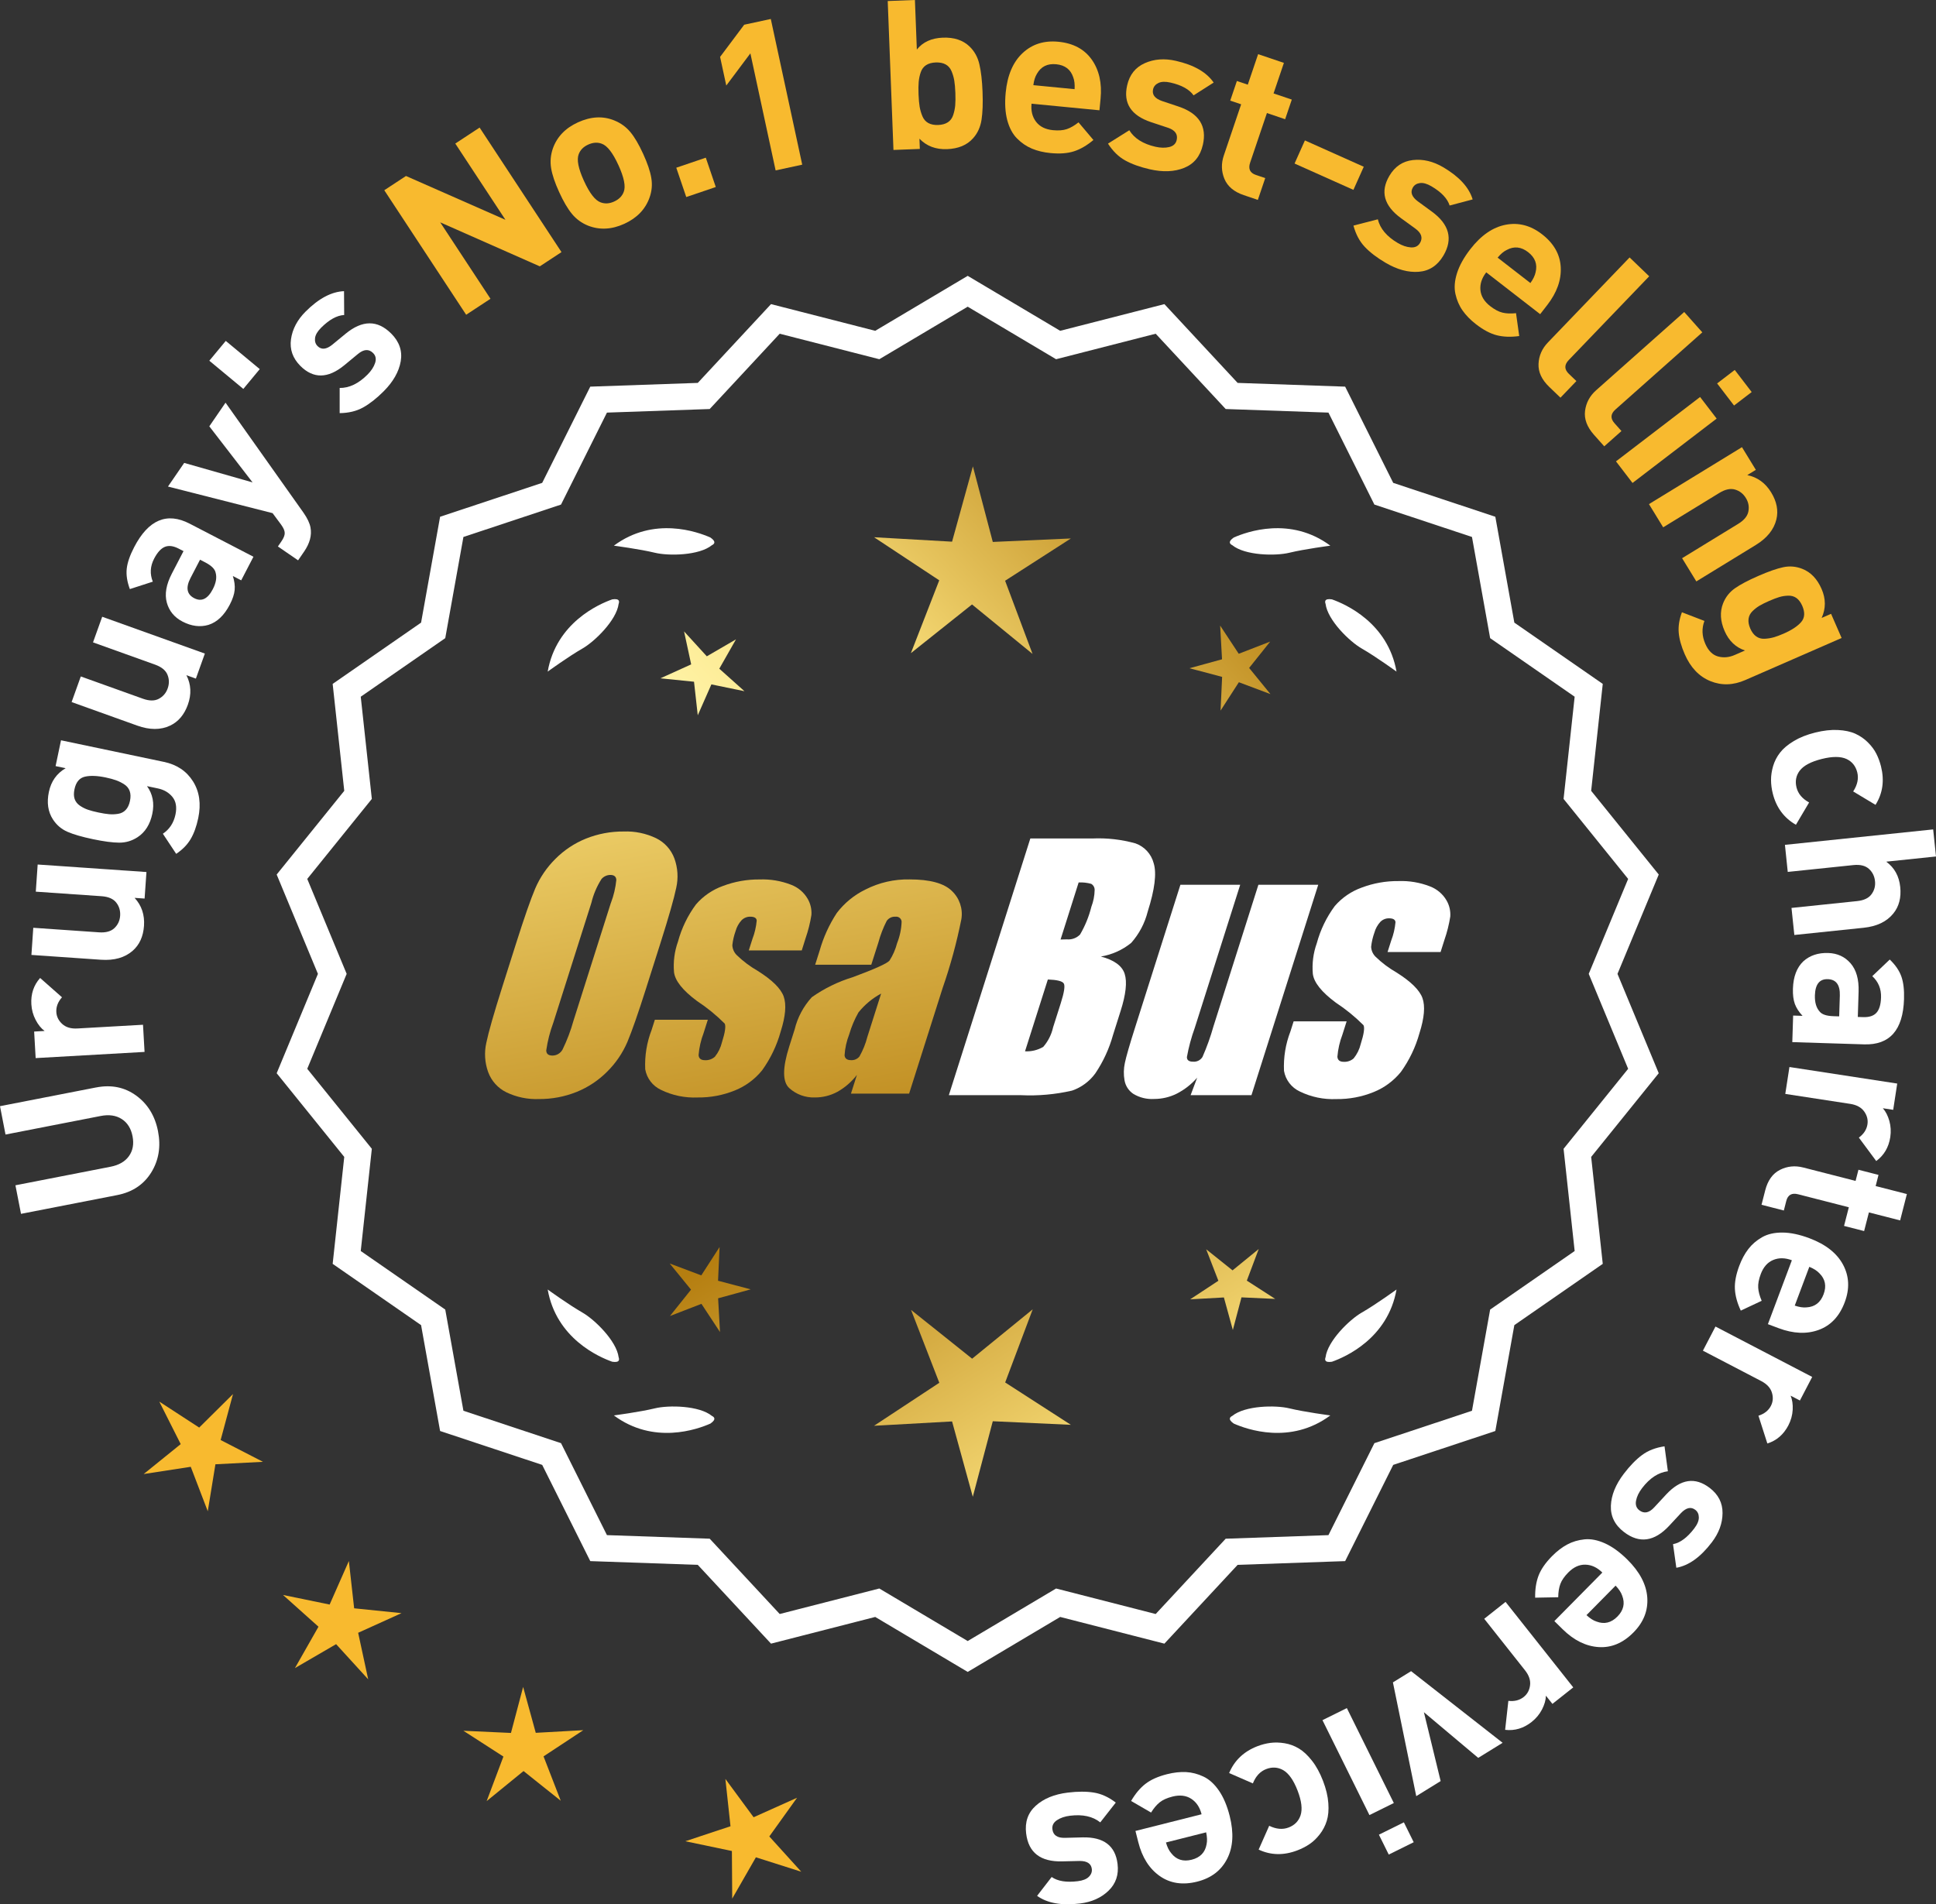 <?xml version="1.0" encoding="UTF-8"?>
<svg id="Layer_2" data-name="Layer 2" xmlns="http://www.w3.org/2000/svg" xmlns:xlink="http://www.w3.org/1999/xlink" viewBox="0 0 175.723 172.867">
  <rect x="0" y="0" width="175.723" height="172.867" fill="#333333" stroke="none"/>
  <defs>
    <style>
      .cls-1 {
        fill: url(#linear-gradient-8);
      }

      .cls-2 {
        fill: url(#linear-gradient-7);
      }

      .cls-3 {
        fill: url(#linear-gradient-5);
      }

      .cls-4 {
        fill: url(#linear-gradient-6);
      }

      .cls-5 {
        fill: url(#linear-gradient-9);
      }

      .cls-6 {
        fill: url(#linear-gradient-4);
      }

      .cls-7 {
        fill: url(#linear-gradient-3);
      }

      .cls-8 {
        fill: url(#linear-gradient-2);
      }

      .cls-9 {
        fill: url(#linear-gradient);
      }

      .cls-10 {
        fill: #f8ba2f;
      }

      .cls-11 {
        fill: #fff;
      }
    </style>
    <linearGradient id="linear-gradient" x1="114.188" y1="198.032" x2="62.763" y2="115.512" gradientUnits="userSpaceOnUse">
      <stop offset="0" stop-color="#f9df7b"/>
      <stop offset=".279" stop-color="#b57e10"/>
      <stop offset=".323" stop-color="#c89d38"/>
      <stop offset=".417" stop-color="#efda86"/>
      <stop offset=".46" stop-color="#fff3a6"/>
      <stop offset=".642" stop-color="#f9df7b"/>
      <stop offset="1" stop-color="#b57e10"/>
    </linearGradient>
    <linearGradient id="linear-gradient-2" x1="127.435" y1="189.776" x2="76.01" y2="107.257" xlink:href="#linear-gradient"/>
    <linearGradient id="linear-gradient-3" x1="148.962" y1="176.361" x2="97.537" y2="93.841" xlink:href="#linear-gradient"/>
    <linearGradient id="linear-gradient-4" x1="48.75" y1="65.982" x2="80.443" y2="237" gradientUnits="userSpaceOnUse">
      <stop offset="0" stop-color="#f9df7b"/>
      <stop offset=".279" stop-color="#b57e10"/>
      <stop offset=".284" stop-color="#e5c25b"/>
      <stop offset=".286" stop-color="#f9df7b"/>
      <stop offset=".46" stop-color="#fff3a6"/>
      <stop offset=".642" stop-color="#f9df7b"/>
      <stop offset="1" stop-color="#b57e10"/>
    </linearGradient>
    <linearGradient id="linear-gradient-5" x1="61.258" y1="63.664" x2="92.951" y2="234.682" xlink:href="#linear-gradient-4"/>
    <linearGradient id="linear-gradient-6" x1="73.883" y1="61.324" x2="105.576" y2="232.343" xlink:href="#linear-gradient-4"/>
    <linearGradient id="linear-gradient-7" x1="53.197" y1="115.383" x2="118.973" y2="54.39" xlink:href="#linear-gradient"/>
    <linearGradient id="linear-gradient-8" x1="30.978" y1="91.421" x2="96.754" y2="30.428" xlink:href="#linear-gradient"/>
    <linearGradient id="linear-gradient-9" x1="38.034" y1="99.03" x2="103.81" y2="38.037" xlink:href="#linear-gradient"/>
  </defs>
  <g id="Layer_1-2" data-name="Layer 1">
    <g>
      <g>
        <polygon class="cls-10" points="21.149 126.55 18.08 129.592 14.458 127.235 16.403 131.094 13.042 133.81 17.314 133.153 18.858 137.189 19.553 132.924 23.869 132.701 20.027 130.723 21.149 126.55"/>
        <polygon class="cls-10" points="32.145 145.999 31.665 141.705 29.92 145.658 25.687 144.787 28.907 147.669 26.771 151.425 30.507 149.253 33.42 152.446 32.508 148.221 36.444 146.438 32.145 145.999"/>
        <polygon class="cls-10" points="48.629 157.302 47.483 153.135 46.378 157.313 42.061 157.115 45.693 159.457 44.171 163.502 47.52 160.772 50.897 163.469 49.335 159.44 52.944 157.062 48.629 157.302"/>
        <polygon class="cls-10" points="69.827 166.709 72.345 163.197 68.402 164.966 65.84 161.486 66.304 165.783 62.203 167.144 66.432 168.03 66.46 172.352 68.61 168.603 72.728 169.912 69.827 166.709"/>
      </g>
      <g>
        <path class="cls-11" d="M87.835,151.411l-8.345-4.961-9.405,2.409-6.61-7.111-9.703-.338-4.338-8.685-9.214-3.058-1.716-9.556-7.98-5.53,1.046-9.652-6.098-7.554,3.723-8.967-3.723-8.967,6.098-7.554-1.046-9.652,7.98-5.53,1.716-9.556,9.214-3.058,4.338-8.685,9.703-.338,6.61-7.111,9.405,2.409,8.345-4.961,8.345,4.961,9.405-2.409,6.61,7.111,9.703.338,4.338,8.685,9.214,3.058,1.716,9.556,7.98,5.53-1.046,9.652,6.098,7.554-3.723,8.967,3.723,8.967-6.098,7.554,1.046,9.652-7.98,5.53-1.716,9.556-9.214,3.058-4.338,8.685-9.703.338-6.61,7.111-9.405-2.409-8.345,4.961ZM79.765,144.535l8.07,4.797,8.07-4.797,9.095,2.329,6.392-6.877,9.383-.327,4.195-8.399,8.91-2.957,1.659-9.241,7.716-5.348-1.011-9.334,5.897-7.305-3.6-8.671,3.6-8.671-5.897-7.305,1.011-9.334-7.716-5.348-1.659-9.241-8.91-2.957-4.195-8.399-9.383-.327-6.392-6.877-9.095,2.329-8.07-4.797-8.07,4.797-9.095-2.329-6.392,6.877-9.383.327-4.195,8.399-8.91,2.957-1.659,9.241-7.716,5.348,1.011,9.334-5.897,7.305,3.6,8.671-3.6,8.671,5.897,7.305-1.011,9.334,7.716,5.348,1.659,9.241,8.91,2.957,4.195,8.399,9.383.327,6.392,6.877,9.095-2.329Z"/>
        <path class="cls-11" d="M87.835,151.773l-8.394-4.99-9.458,2.423-6.648-7.152-9.758-.34-4.364-8.735-9.267-3.076-1.726-9.611-8.025-5.562,1.052-9.708-6.134-7.598,3.744-9.018-3.744-9.018,6.134-7.598-1.052-9.708,8.025-5.562,1.726-9.611,9.267-3.076,4.364-8.735,9.758-.34,6.648-7.152,9.458,2.423,8.394-4.989,8.394,4.989,9.459-2.423,6.647,7.152,9.759.34,4.363,8.735,9.268,3.076,1.726,9.611,8.025,5.562-1.052,9.708,6.133,7.598-3.744,9.018,3.744,9.018-6.133,7.598,1.052,9.708-8.025,5.562-1.726,9.611-9.268,3.076-4.363,8.735-9.759.34-6.647,7.152-9.459-2.423-8.394,4.99ZM79.537,146.116l8.298,4.933,8.298-4.933,9.352,2.395,6.571-7.07,9.647-.336,4.312-8.636,9.162-3.041,1.706-9.501,7.934-5.499-1.04-9.596,6.062-7.511-3.701-8.915,3.701-8.915-6.062-7.511,1.04-9.596-7.934-5.499-1.706-9.501-9.162-3.041-4.312-8.636-9.647-.336-6.571-7.07-9.352,2.395-8.298-4.932-8.298,4.932-9.351-2.395-6.572,7.07-9.646.336-4.313,8.636-9.161,3.041-1.706,9.501-7.934,5.498,1.04,9.597-6.063,7.511,3.701,8.915-3.701,8.915,6.063,7.511-1.04,9.597,7.934,5.499,1.706,9.501,9.161,3.041,4.313,8.636,9.646.336,6.572,7.07,9.351-2.395ZM87.835,149.694l-8.118-4.826-9.148,2.344-6.43-6.918-9.438-.329-4.22-8.449-8.964-2.975-1.669-9.295-7.762-5.379,1.018-9.39-5.933-7.348,3.621-8.722-3.621-8.722,5.933-7.348-1.018-9.389,7.762-5.38,1.669-9.295,8.964-2.975,4.22-8.449,9.438-.329,6.43-6.918,9.148,2.343,8.118-4.826,8.118,4.826,9.148-2.343,6.43,6.918,9.438.329,4.221,8.449,8.963,2.975,1.669,9.295,7.763,5.38-1.018,9.389,5.932,7.349-3.621,8.722,3.621,8.722-5.932,7.348,1.018,9.389-7.763,5.379-1.669,9.295-8.963,2.975-4.221,8.449-9.438.329-6.43,6.918-9.148-2.344-8.118,4.826ZM79.812,144.201l8.022,4.769,8.022-4.769,9.041,2.316,6.354-6.836,9.327-.325,4.17-8.349,8.857-2.94,1.649-9.186,7.671-5.316-1.006-9.279,5.861-7.262-3.578-8.619,3.578-8.619-5.861-7.262,1.006-9.278-7.671-5.316-1.649-9.186-8.857-2.94-4.17-8.349-9.327-.325-6.354-6.836-9.041,2.315-8.022-4.769-8.022,4.769-9.041-2.315-6.354,6.836-9.327.325-4.169,8.349-8.858,2.94-1.649,9.186-7.67,5.316,1.006,9.278-5.862,7.262,3.578,8.619-3.578,8.619,5.862,7.261-1.006,9.279,7.67,5.316,1.649,9.186,8.858,2.94,4.169,8.349,9.327.325,6.354,6.836,9.041-2.316Z"/>
      </g>
      <g>
        <polygon class="cls-9" points="65.174 116.262 65.314 113.201 63.653 115.776 60.785 114.697 62.721 117.072 60.808 119.466 63.666 118.359 65.351 120.917 65.181 117.858 68.136 117.045 65.174 116.262"/>
        <polygon class="cls-8" points="93.735 118.857 88.236 123.339 82.693 118.911 85.257 125.526 79.332 129.429 86.416 129.035 88.297 135.875 90.111 129.017 97.198 129.342 91.236 125.497 93.735 118.857"/>
        <polygon class="cls-7" points="113.17 116.252 114.249 113.384 111.874 115.32 109.48 113.407 110.587 116.264 108.028 117.95 111.088 117.78 111.9 120.734 112.684 117.772 115.745 117.912 113.17 116.252"/>
      </g>
      <g>
        <path class="cls-11" d="M111.843,128.536c-.114.057-.184.124-.207.201-.001.001-.002.002-.003.003.001 0.0.001 0.0.002.001-.036.131.066.291.35.488,1.179.524,5.149,1.947,8.764-.74,0,0-2.348-.308-3.726-.643-1.249-.304-4.027-.256-5.179.691Z"/>
        <path class="cls-11" d="M120.303,123.498c0.0.001-0.0.003,0,.004.001-0.0.001-0.0.002-.001.063.12.248.166.589.115,1.217-.428,5.08-2.121,5.862-6.557,0,0-1.918,1.389-3.15,2.091-1.117.637-3.103,2.579-3.29,4.059-.043.12-.049.217-.013.288Z"/>
      </g>
      <g>
        <path class="cls-11" d="M64.624,128.536c.114.057.184.124.207.201.001.001.002.002.003.003-.001 0-.001 0-.002.001.036.131-.066.291-.35.488-1.179.524-5.149,1.947-8.764-.74,0,0,2.348-.308,3.726-.643,1.249-.304,4.027-.256,5.179.691Z"/>
        <path class="cls-11" d="M56.164,123.498c-0.0.001 0.0.003,0,.004-.001-0-.001-0-.002-.001-.063.12-.248.166-.589.115-1.217-.428-5.08-2.121-5.862-6.557,0,0,1.918,1.389,3.15,2.091,1.117.637,3.103,2.579,3.29,4.059.043.12.049.217.013.288Z"/>
      </g>
      <g>
        <path class="cls-11" d="M64.624,49.488c.114-.057.184-.124.207-.201.001-.001.002-.002.003-.003-.001-0-.001-0-.002-.001.036-.131-.066-.291-.35-.488-1.179-.524-5.149-1.947-8.764.74,0,0,2.348.308,3.726.643,1.249.304,4.027.256,5.179-.691Z"/>
        <path class="cls-11" d="M56.164,54.527c-0-.001 0-.003,0-.004-.001 0-.001 0-.002.001-.063-.12-.248-.166-.589-.115-1.217.428-5.08,2.121-5.862,6.557,0,0,1.918-1.389,3.15-2.091,1.117-.637,3.103-2.579,3.29-4.059.043-.12.049-.217.013-.288Z"/>
      </g>
      <g>
        <path class="cls-11" d="M111.843,49.488c-.114-.057-.184-.124-.207-.201-.001-.001-.002-.002-.003-.003.001-0.0.001-0.0.002-.001-.036-.131.066-.291.35-.488,1.179-.524,5.149-1.947,8.764.74,0,0-2.348.308-3.726.643-1.249.304-4.027.256-5.179-.691Z"/>
        <path class="cls-11" d="M120.303,54.527c0-.001-0-.003,0-.004.001 0.0.001 0.0.002.001.063-.12.248-.166.589-.115,1.217.428,5.08,2.121,5.862,6.557,0,0-1.918-1.389-3.15-2.091-1.117-.637-3.103-2.579-3.29-4.059-.043-.12-.049-.217-.013-.288Z"/>
      </g>
      <g id="Group_4" data-name="Group 4">
        <g id="Group_1" data-name="Group 1">
          <path id="Path_1" data-name="Path 1" class="cls-6" d="M58.676,89.619c-.743,2.341-1.321,3.999-1.734,4.975-.429.998-1.045,1.904-1.814,2.67-.793.803-1.741,1.435-2.787,1.858-1.09.438-2.256.658-3.431.648-1.017.039-2.027-.171-2.945-.611-.769-.376-1.363-1.035-1.657-1.839-.308-.854-.365-1.778-.165-2.663.198-.958.677-2.638,1.438-5.039l1.265-3.987c.743-2.341,1.321-3.999,1.734-4.975.429-.998,1.045-1.904,1.814-2.67.793-.803,1.741-1.435,2.787-1.858,1.091-.437,2.256-.656,3.431-.646,1.017-.039,2.027.171,2.945.611.768.377,1.362,1.036,1.657,1.84.308.854.365,1.778.165,2.663-.198.958-.677,2.637-1.438,5.037l-1.266,3.986ZM55.451,81.961c.255-.669.42-1.369.49-2.082-.014-.303-.197-.454-.548-.454-.305.003-.593.136-.794.366-.426.665-.737,1.397-.922,2.166l-3.456,10.883c-.3.811-.515,1.65-.64,2.506,0,.319.194.476.565.476.383-.001.734-.212.915-.548.408-.836.739-1.708.988-2.604l3.398-10.71.003.003Z"/>
          <path id="Path_2" data-name="Path 2" class="cls-3" d="M72.774,86.277h-4.81l.329-1.035c.208-.538.339-1.102.391-1.676-.018-.234-.216-.351-.592-.351-.295-.003-.578.115-.785.325-.254.277-.438.611-.538.973-.15.416-.25.849-.298,1.289.015.339.158.661.399.9.569.552,1.206,1.031,1.894,1.425,1.317.827,2.106,1.604,2.367,2.33.259.728.172,1.789-.271,3.182-.35,1.263-.919,2.454-1.683,3.518-.654.81-1.504,1.439-2.469,1.829-1.077.439-2.23.656-3.393.64-1.148.051-2.29-.186-3.322-.691-.755-.353-1.289-1.052-1.43-1.873-.055-1.217.143-2.433.582-3.57l.293-.922h4.808l-.384,1.21c-.246.642-.398,1.316-.454,2.001.022.307.216.461.574.461.33.02.655-.092.903-.311.308-.381.527-.826.64-1.302.289-.911.373-1.482.251-1.712-.764-.766-1.605-1.451-2.509-2.045-1.291-.958-1.987-1.829-2.088-2.612-.083-.943.039-1.893.359-2.784.329-1.218.883-2.363,1.634-3.376.659-.761,1.503-1.338,2.45-1.676,1.062-.401,2.19-.6,3.325-.589.978-.037,1.953.127,2.864.483.631.24,1.16.689,1.498,1.273.258.444.376.955.34,1.467-.114.719-.291,1.427-.53,2.114l-.348,1.111v-.008Z"/>
          <path id="Path_3" data-name="Path 3" class="cls-4" d="M79.084,87.576h-5.095l.406-1.28c.343-1.213.869-2.366,1.559-3.42.686-.899,1.573-1.626,2.59-2.122,1.245-.636,2.629-.953,4.027-.922,1.836,0,3.11.347,3.822,1.042.696.657,1.021,1.616.867,2.561-.422,2.122-.99,4.212-1.701,6.255l-3.043,9.588h-5.279l.542-1.701c-.481.626-1.083,1.149-1.771,1.536-.626.339-1.326.515-2.038.512-.862.033-1.703-.275-2.341-.856-.611-.57-.611-1.82,0-3.75l.498-1.571c.264-1.09.8-2.096,1.558-2.923,1.131-.798,2.383-1.411,3.707-1.814,2.019-.75,3.134-1.252,3.343-1.508.313-.488.546-1.023.691-1.584.247-.621.386-1.28.41-1.948-.017-.269-.248-.473-.517-.457-.011.001-.021.002-.032.003-.317-.024-.622.121-.805.381-.322.631-.577,1.295-.761,1.979l-.638,1.997ZM79.975,90.195c-.793.427-1.493,1.009-2.056,1.712-.356.627-.637,1.293-.838,1.986-.24.612-.383,1.257-.424,1.913.033.285.223.432.582.432.297.022.586-.104.772-.337.316-.559.557-1.156.717-1.778l1.247-3.928Z"/>
        </g>
        <g id="Group_3" data-name="Group 3">
          <path id="Path_7" data-name="Path 7" class="cls-11" d="M93.512,76.115h5.641c1.319-.059,2.639.092,3.91.446.817.29,1.437.967,1.654,1.807.278.907.098,2.367-.542,4.379-.264,1.057-.78,2.035-1.503,2.849-.794.644-1.742,1.07-2.751,1.236,1.207.319,1.928.841,2.162,1.576s.11,1.862-.373,3.376l-.684,2.162c-.345,1.246-.89,2.429-1.613,3.501-.526.72-1.258,1.262-2.1,1.554-1.523.352-3.088.492-4.649.417h-6.541l7.396-23.304h-.007ZM95.11,88.913l-2.073,6.522c.579.032,1.154-.108,1.654-.402.44-.507.747-1.115.893-1.771l.691-2.173c.318-.999.411-1.603.278-1.814-.132-.212-.611-.329-1.445-.359l.003-.004ZM97.905,80.105l-1.642,5.183c.245-.011.435-.014.57-.014.446.042.887-.119,1.2-.44.459-.785.804-1.631,1.024-2.513.188-.49.289-1.008.3-1.532.004-.229-.116-.442-.314-.556-.368-.102-.75-.144-1.131-.126l-.007-.002Z"/>
          <path id="Path_8" data-name="Path 8" class="cls-11" d="M119.651,80.318l-6.061,19.1h-5.523l.596-1.588c-.519.596-1.147,1.088-1.851,1.449-.638.318-1.342.484-2.056.483-.66.041-1.318-.12-1.885-.461-.422-.281-.712-.723-.801-1.222-.094-.527-.084-1.068.03-1.591.114-.552.428-1.65.951-3.288l4.09-12.884h5.428l-4.126,12.997c-.313.861-.551,1.747-.713,2.648,0,.278.183.417.56.417.344.031.676-.137.856-.432.396-.901.729-1.829.995-2.776l4.079-12.854h5.428l.003.003Z"/>
          <path id="Path_9" data-name="Path 9" class="cls-11" d="M130.753,86.424h-4.81l.329-1.035c.208-.538.339-1.102.391-1.676-.018-.234-.216-.351-.592-.351-.295-.003-.578.115-.784.325-.254.277-.438.611-.538.973-.15.416-.249.848-.297,1.287.015.339.158.661.399.9.569.553,1.205,1.032,1.893,1.426,1.317.827,2.106,1.604,2.367,2.33.259.728.172,1.789-.271,3.182-.35,1.263-.919,2.454-1.683,3.518-.654.809-1.504,1.439-2.469,1.829-1.077.439-2.23.656-3.393.64-1.148.051-2.29-.186-3.322-.691-.755-.353-1.289-1.052-1.43-1.873-.055-1.217.143-2.433.582-3.57l.293-.922h4.81l-.384,1.211c-.246.642-.398,1.316-.454,2.001.022.307.216.461.574.461.33.02.655-.092.903-.311.308-.381.527-.826.64-1.302.289-.911.373-1.482.251-1.712-.764-.766-1.605-1.451-2.509-2.045-1.291-.958-1.987-1.829-2.088-2.612-.083-.943.039-1.893.359-2.784.329-1.218.883-2.363,1.634-3.376.659-.761,1.503-1.338,2.45-1.676,1.062-.401,2.19-.6,3.325-.589.978-.037,1.953.127,2.864.483.632.239,1.163.689,1.503,1.273.258.444.376.955.34,1.467-.114.719-.291,1.427-.53,2.114l-.351,1.108-.004-.005Z"/>
        </g>
      </g>
      <g>
        <path class="cls-11" d="M8.727,98.717c1.379-.27,2.592-.022,3.639.742,1.045.764,1.705,1.842,1.977,3.234.271,1.393.066,2.639-.615,3.74-.684,1.101-1.713,1.786-3.094,2.055l-8.727,1.702-.506-2.592,8.633-1.684c.76-.148,1.316-.469,1.67-.965.355-.495.465-1.097.326-1.806-.139-.709-.465-1.229-.982-1.56-.516-.332-1.154-.424-1.912-.276l-8.635,1.684-.5-2.574,8.727-1.702Z"/>
        <path class="cls-11" d="M3.643,88.779l1.984,1.752c-.369.415-.541.862-.514,1.342.023.417.203.778.537,1.083.334.304.791.44,1.375.407l5.955-.338.141,2.466-9.885.561-.137-2.409.949-.054c-.318-.235-.59-.572-.816-1.01-.229-.437-.357-.909-.387-1.415-.053-.936.213-1.731.797-2.386Z"/>
        <path class="cls-11" d="M13.293,79.162l-.168,2.407-.908-.063c.637.692.922,1.537.854,2.535-.068.973-.412,1.73-1.033,2.271-.717.624-1.674.894-2.875.811l-6.311-.437.168-2.464,5.971.413c.619.042,1.086-.087,1.398-.389.314-.302.486-.674.516-1.116.031-.455-.086-.854-.355-1.196-.268-.342-.713-.535-1.332-.578l-5.969-.413.17-2.464,9.875.682Z"/>
        <path class="cls-11" d="M14.873,69.161c1.178.247,2.059.837,2.646,1.77.586.932.744,2.043.475,3.332-.162.769-.393,1.406-.693,1.912-.301.507-.736.952-1.309,1.336l-1.209-1.826c.602-.404.982-.984,1.143-1.74.141-.669.049-1.203-.275-1.601s-.766-.656-1.322-.773l-.986-.207c.521.718.684,1.554.482,2.509-.203.967-.65,1.676-1.34,2.126-.51.333-1.066.498-1.668.495-.6-.003-1.396-.109-2.389-.317-.99-.208-1.76-.431-2.305-.669-.545-.238-.984-.611-1.318-1.122-.449-.69-.574-1.524-.367-2.504.201-.954.707-1.67,1.52-2.146l-.912-.191.492-2.343,9.336,1.96ZM9.604,70.578c-.781-.164-1.416-.187-1.906-.071-.492.117-.805.498-.939,1.143-.072.347-.068.643.018.887s.246.446.484.606c.236.16.484.283.738.368.254.086.566.168.939.246.371.079.689.129.957.153.266.024.541.014.822-.031.281-.044.514-.164.695-.358.184-.194.312-.465.385-.812.072-.347.064-.646-.025-.898-.09-.252-.254-.455-.494-.609-.238-.154-.484-.277-.736-.368-.254-.092-.566-.177-.938-.255Z"/>
        <path class="cls-11" d="M18.594,59.331l-.814,2.271-.859-.308c.426.839.469,1.729.133,2.671-.33.918-.867,1.553-1.613,1.905-.857.405-1.854.405-2.986-.002l-5.955-2.136.834-2.325,5.635,2.021c.584.21,1.066.212,1.449.006.385-.206.65-.517.801-.935.152-.429.148-.845-.018-1.247-.164-.403-.539-.709-1.125-.918l-5.633-2.021.834-2.325,9.318,3.342Z"/>
        <path class="cls-11" d="M23.004,50.54l-1.111,2.142-.758-.394c.145.461.201.885.164,1.273-.037.387-.184.829-.441,1.324-.508.978-1.152,1.592-1.939,1.841-.756.221-1.539.122-2.35-.298-.742-.385-1.217-.96-1.428-1.725-.209-.765-.057-1.642.457-2.632l1.059-2.041-.439-.227c-.484-.25-.902-.304-1.256-.159s-.68.504-.977,1.078c-.355.686-.395,1.379-.115,2.08l-2.084.674c-.25-.672-.344-1.288-.283-1.848.062-.56.287-1.211.672-1.953,1.293-2.496,2.977-3.208,5.045-2.135l5.785,3ZM18.629,51.053l-.473-.245-.867,1.67c-.447.866-.334,1.474.34,1.824.662.344,1.225.072,1.686-.816.299-.574.381-1.079.252-1.518-.074-.324-.387-.629-.938-.915Z"/>
        <path class="cls-11" d="M20.471,36.553l7.082,9.997c.348.5.557.944.629,1.332.133.705-.061,1.433-.576,2.185l-.549.799-1.832-1.258.322-.47c.199-.292.301-.543.297-.752-.002-.209-.113-.466-.336-.771l-.766-1.032-9.496-2.415,1.473-2.146,6.207,1.77-3.928-5.091,1.473-2.146Z"/>
        <path class="cls-11" d="M23.576,33.508l-1.49,1.798-3.086-2.56,1.492-1.799,3.084,2.56Z"/>
        <path class="cls-11" d="M35.502,30.272c.744.743,1.033,1.587.869,2.532-.166.945-.684,1.853-1.551,2.721-.645.645-1.268,1.134-1.867,1.466-.6.332-1.307.502-2.123.512v-2.284c.869.008,1.711-.396,2.525-1.211.34-.341.57-.692.691-1.055.119-.363.061-.665-.184-.907-.385-.385-.846-.353-1.383.095l-1.236,1.022c-1.477,1.21-2.803,1.229-3.977.056-.697-.698-.982-1.506-.854-2.424.129-.918.57-1.754,1.322-2.507,1.189-1.192,2.355-1.811,3.492-1.856l.014,2.163c-.662.036-1.359.422-2.096,1.157-.33.332-.514.646-.549.941-.035.296.041.537.229.725.35.349.793.309,1.33-.122l1.209-.995c1.521-1.255,2.9-1.265,4.137-.029Z"/>
        <path class="cls-10" d="M50.965,22.885l-1.969,1.294-9.039-3.995,4.562,6.938-2.207,1.451-7.432-11.304,1.969-1.294,9.029,3.979-4.553-6.922,2.207-1.451,7.432,11.304Z"/>
        <path class="cls-10" d="M58.375,13.96c.395.864.643,1.597.742,2.199.102.602.049,1.194-.16,1.776-.377,1.064-1.143,1.858-2.295,2.384-1.141.52-2.236.575-3.287.164-.582-.236-1.066-.589-1.455-1.059-.389-.47-.777-1.132-1.166-1.984-.391-.853-.633-1.577-.73-2.173-.098-.596-.047-1.19.156-1.784.377-1.063,1.137-1.855,2.277-2.376,1.176-.536,2.277-.594,3.305-.172.582.236,1.064.586,1.451,1.05.387.465.773,1.123,1.162,1.976ZM56.129,14.986c-.51-1.117-1.014-1.765-1.514-1.941-.385-.144-.797-.116-1.234.084-.426.195-.711.485-.855.871-.193.492-.035,1.297.475,2.414.516,1.13,1.021,1.782,1.521,1.958.385.144.791.119,1.219-.076.438-.199.729-.492.873-.878.193-.492.031-1.302-.484-2.432Z"/>
        <path class="cls-10" d="M64.969,16.977l-2.68.91-.906-2.662,2.68-.911.906,2.663Z"/>
        <path class="cls-10" d="M72.814,14.948l-2.414.521-2.291-10.624-2.188,2.921-.561-2.601,2.188-2.921,2.414-.521,2.852,13.224Z"/>
        <path class="cls-10" d="M89.182,8.339c.041,1.025.01,1.869-.092,2.532-.102.663-.357,1.225-.771,1.684-.547.617-1.332.945-2.357.984s-1.861-.276-2.508-.949l.035.93-2.393.092-.521-13.518,2.469-.095.174,4.5c.543-.68,1.328-1.04,2.354-1.08,1.025-.04,1.834.227,2.428.8.447.427.746.967.896,1.62.152.653.248,1.486.287,2.499ZM86.701,9.566c.025-.299.031-.676.014-1.132-.018-.456-.051-.831-.1-1.127-.051-.296-.135-.581-.252-.856-.119-.274-.297-.476-.537-.606-.24-.13-.537-.188-.893-.175-.354.014-.645.095-.875.243-.229.148-.391.364-.486.646-.098.283-.158.574-.186.872-.027.299-.031.676-.014,1.132s.051.832.1,1.127c.051.296.135.584.252.865.119.281.299.486.539.616.238.13.535.188.891.175.354-.014.646-.094.875-.243.229-.148.391-.366.488-.656.096-.289.156-.583.184-.881Z"/>
        <path class="cls-10" d="M99.793,10.012l-6.164-.599c-.064.656.074,1.204.412,1.644.34.44.85.693,1.531.76.502.049.922.017,1.26-.097.336-.114.688-.318,1.061-.613l1.352,1.601c-.582.491-1.164.832-1.75,1.023-.584.191-1.299.246-2.143.164-.631-.061-1.195-.196-1.689-.403-.496-.207-.947-.515-1.352-.924-.406-.409-.701-.965-.889-1.67-.186-.706-.232-1.537-.139-2.495.152-1.576.664-2.771,1.533-3.583.867-.813,1.949-1.156,3.248-1.03,1.35.131,2.359.672,3.031,1.621.67.95.938,2.137.799,3.562l-.102,1.04ZM97.537,8.094c.027-.43-.014-.79-.125-1.081-.236-.71-.752-1.104-1.547-1.181-.793-.077-1.375.21-1.744.861-.164.264-.275.61-.328,1.037l3.744.364Z"/>
        <path class="cls-10" d="M109.176,13.155c-.234,1.025-.795,1.718-1.684,2.08s-1.932.406-3.131.132c-.889-.204-1.633-.471-2.232-.803-.6-.332-1.119-.841-1.561-1.526l1.934-1.214c.455.741,1.244,1.24,2.367,1.497.469.107.891.116,1.262.026.371-.091.596-.302.672-.636.121-.531-.15-.905-.816-1.122l-1.521-.504c-1.809-.609-2.529-1.722-2.158-3.34.219-.963.752-1.633,1.6-2.011.848-.378,1.789-.448,2.824-.211,1.645.376,2.785,1.034,3.428,1.973l-1.824,1.161c-.383-.542-1.08-.93-2.092-1.161-.459-.104-.82-.093-1.09.033-.271.127-.434.32-.494.579-.109.482.16.835.811,1.062l1.484.496c1.871.623,2.613,1.787,2.223,3.491Z"/>
        <path class="cls-10" d="M114.17,18.147l-1.279-.433c-.887-.301-1.471-.793-1.756-1.477-.283-.685-.301-1.393-.053-2.125l1.572-4.643-.99-.335.604-1.782.988.335.939-2.771,2.34.792-.939,2.772,1.656.56-.604,1.782-1.654-.561-1.523,4.499c-.191.564-.018.937.523,1.12l.846.286-.67,1.98Z"/>
        <path class="cls-10" d="M122.844,17.236l-5.342-2.391.939-2.098,5.342,2.391-.939,2.098Z"/>
        <path class="cls-10" d="M131.014,23.2c-.535.905-1.279,1.396-2.236,1.472-.957.075-1.963-.199-3.023-.823-.785-.463-1.414-.944-1.883-1.443-.471-.498-.812-1.141-1.025-1.927l2.213-.571c.207.844.807,1.558,1.801,2.144.414.245.812.38,1.193.406.383.026.66-.108.834-.402.275-.469.129-.908-.438-1.316l-1.297-.942c-1.539-1.129-1.889-2.408-1.045-3.837.5-.851,1.213-1.328,2.135-1.432.92-.104,1.84.115,2.756.655,1.451.856,2.34,1.829,2.668,2.919l-2.09.553c-.201-.633-.748-1.213-1.643-1.74-.404-.238-.754-.338-1.049-.299-.297.039-.51.173-.645.402-.252.426-.102.845.449,1.258l1.264.923c1.594,1.161,1.947,2.494,1.061,4Z"/>
        <path class="cls-10" d="M139.795,28.519l-4.896-3.796c-.402.521-.578,1.057-.527,1.61.053.553.348,1.04.889,1.458.4.311.773.507,1.117.59.346.083.754.099,1.225.048l.291,2.076c-.754.104-1.43.081-2.027-.069-.598-.15-1.23-.486-1.9-1.006-.502-.388-.906-.802-1.213-1.241-.311-.439-.525-.94-.65-1.502-.127-.562-.078-1.191.141-1.887s.623-1.424,1.213-2.185c.969-1.251,2.039-1.989,3.207-2.213,1.168-.225,2.268.063,3.299.863,1.07.83,1.637,1.827,1.697,2.988.061,1.162-.348,2.308-1.225,3.439l-.639.825ZM138.908,25.692c.254-.348.41-.675.473-.98.178-.727-.047-1.335-.68-1.823-.629-.489-1.275-.557-1.934-.202-.281.135-.559.368-.832.701l2.973,2.305Z"/>
        <path class="cls-10" d="M141.637,36.101l-1.014-.974c-.686-.658-1.012-1.356-.977-2.097.033-.74.32-1.388.854-1.945l7.412-7.715,1.779,1.711-7.305,7.605c-.412.429-.406.846.012,1.249l.686.658-1.447,1.507Z"/>
        <path class="cls-10" d="M145.611,40.517l-.936-1.051c-.629-.71-.9-1.433-.807-2.167.094-.735.428-1.359,1.006-1.872l7.996-7.104,1.641,1.847-7.883,7.003c-.445.396-.475.811-.086,1.246l.631.71-1.562,1.388Z"/>
        <path class="cls-10" d="M148.178,43.843l-1.502-1.961,7.635-5.844,1.502,1.961-7.635,5.843ZM157.393,36.814l-1.537-2.007,1.6-1.224,1.537,2.006-1.6,1.224Z"/>
        <path class="cls-10" d="M153.969,52.778l-1.291-2.106,5.104-3.126c.529-.324.834-.7.914-1.128.08-.427.004-.83-.229-1.208-.238-.389-.564-.645-.982-.768-.418-.123-.891-.022-1.42.301l-5.104,3.126-1.291-2.106,8.441-5.17,1.26,2.058-.777.477c.922.193,1.645.717,2.166,1.57.51.832.668,1.648.477,2.449-.223.923-.848,1.699-1.873,2.328l-5.395,3.305Z"/>
        <path class="cls-10" d="M158.416,61.733c-1.102.481-2.162.512-3.182.094-1.02-.419-1.791-1.232-2.318-2.439-.314-.72-.496-1.373-.545-1.96-.049-.586.049-1.203.291-1.848l2.043.787c-.256.678-.23,1.372.08,2.08.273.627.658,1.009,1.152,1.145.496.136,1.004.091,1.525-.138l.924-.403c-.842-.282-1.459-.87-1.85-1.764-.395-.906-.441-1.742-.141-2.509.223-.567.58-1.023,1.072-1.369.49-.346,1.201-.722,2.131-1.127.928-.406,1.684-.67,2.266-.792.582-.123,1.154-.073,1.723.149.768.301,1.352.91,1.752,1.827.391.894.393,1.77.006,2.63l.855-.373.957,2.194-8.742,3.817ZM161.887,57.523c.73-.319,1.262-.669,1.594-1.049.332-.38.365-.872.104-1.475-.143-.325-.318-.562-.529-.712s-.459-.221-.746-.213c-.287.008-.559.05-.814.128-.258.077-.559.192-.906.344-.35.152-.639.296-.871.431-.23.136-.447.302-.65.502-.203.199-.324.431-.359.696-.037.265.016.56.156.885.143.325.324.564.543.717.219.153.471.223.754.209.285-.014.557-.056.814-.128.26-.072.564-.184.912-.336Z"/>
        <path class="cls-11" d="M163.008,74.87c-1.082-.618-1.783-1.565-2.102-2.844-.102-.405-.154-.81-.156-1.214-.004-.404.061-.828.189-1.272.133-.444.342-.853.635-1.226.291-.374.707-.722,1.246-1.046.539-.324,1.184-.58,1.934-.767s1.439-.265,2.066-.233,1.156.145,1.584.339c.426.194.805.455,1.135.784.33.329.588.672.768,1.032.182.359.322.742.424,1.147.322,1.29.156,2.454-.498,3.493l-2.027-1.217c.387-.593.51-1.172.369-1.737-.143-.566-.465-.968-.967-1.207-.533-.246-1.283-.248-2.254-.005-.982.246-1.652.602-2.006,1.069-.332.448-.426.956-.285,1.521s.521,1.018,1.143,1.36l-1.197,2.023Z"/>
        <path class="cls-11" d="M162.865,84.877l-.258-2.457,5.953-.62c.617-.064,1.055-.272,1.311-.624.258-.352.363-.748.316-1.188-.047-.454-.232-.826-.557-1.117-.324-.291-.793-.404-1.41-.34l-5.953.62-.256-2.457,13.455-1.402.256,2.457-4.516.471c.744.546,1.168,1.311,1.27,2.293.102.97-.107,1.775-.627,2.415-.598.737-1.494,1.168-2.693,1.293l-6.291.655Z"/>
        <path class="cls-11" d="M162.68,94.602l.076-2.412.854.027c-.33-.353-.562-.711-.697-1.077-.133-.365-.193-.827-.176-1.384.035-1.101.354-1.934.953-2.498.586-.526,1.336-.775,2.248-.747.836.026,1.514.339,2.033.938.52.599.762,1.456.727,2.57l-.072,2.298.494.016c.545.017.945-.116,1.201-.399.256-.284.395-.748.414-1.394.023-.772-.24-1.414-.795-1.926l1.586-1.509c.518.498.869,1.012,1.055,1.544.188.531.266,1.215.24,2.051-.088,2.811-1.297,4.179-3.627,4.106l-6.514-.204ZM166.402,92.248l.533.016.059-1.88c.031-.975-.334-1.474-1.094-1.498-.748-.023-1.137.465-1.168,1.465-.02.646.123,1.138.43,1.477.207.26.621.4,1.24.419Z"/>
        <path class="cls-11" d="M170.297,105.395l-1.576-2.126c.447-.328.707-.731.781-1.206.062-.413-.037-.803-.301-1.171-.264-.367-.686-.595-1.26-.684l-5.898-.905.377-2.442,9.783,1.502-.365,2.385-.939-.144c.262.297.457.682.592,1.158.131.475.158.963.082,1.464-.143.926-.568,1.649-1.275,2.169Z"/>
        <path class="cls-11" d="M159.887,109.367l.334-1.307c.232-.908.68-1.529,1.34-1.863.66-.334,1.365-.405,2.113-.213l4.75,1.216.26-1.012,1.82.467-.258,1.012,2.834.726-.613,2.393-2.834-.726-.434,1.693-1.822-.467.434-1.693-4.602-1.179c-.576-.148-.936.055-1.076.607l-.221.865-2.025-.519Z"/>
        <path class="cls-11" d="M160.465,120.203l2.176-5.799c-.615-.232-1.182-.24-1.693-.027-.514.213-.891.64-1.131,1.28-.178.475-.256.888-.232,1.242.023.354.129.748.316,1.185l-1.896.891c-.324-.689-.502-1.342-.535-1.956-.033-.615.1-1.319.398-2.114.223-.593.498-1.102.826-1.526.328-.425.742-.78,1.242-1.066.5-.286,1.115-.427,1.844-.424.729.003,1.545.174,2.447.512,1.482.556,2.502,1.359,3.062,2.408.559,1.049.609,2.184.15,3.406-.475,1.269-1.258,2.104-2.35,2.506s-2.307.352-3.648-.151l-.977-.367ZM162.902,118.52c.408.139.766.193,1.076.161.746-.044,1.262-.44,1.541-1.187.281-.747.154-1.383-.379-1.908-.213-.229-.518-.425-.916-.587l-1.322,3.522Z"/>
        <path class="cls-11" d="M160.416,131.037l-.809-2.521c.529-.167.906-.464,1.129-.89.193-.371.225-.773.094-1.205-.133-.433-.457-.784-.975-1.053l-5.289-2.757,1.141-2.19,8.779,4.574-1.115,2.14-.844-.439c.152.365.215.793.188,1.286-.027.492-.16.963-.393,1.413-.434.831-1.068,1.379-1.906,1.642Z"/>
        <path class="cls-11" d="M147.408,139.079c-.836-.638-1.232-1.437-1.195-2.395.039-.959.432-1.926,1.178-2.902.553-.725,1.105-1.292,1.656-1.7.551-.408,1.23-.671,2.035-.788l.305,2.263c-.863.107-1.645.618-2.344,1.534-.291.383-.475.762-.545,1.137-.072.376.027.667.299.875.434.33.887.238,1.359-.277l1.09-1.176c1.305-1.395,2.617-1.589,3.934-.582.787.6,1.176,1.363,1.168,2.29-.006.927-.332,1.813-.979,2.659-1.021,1.339-2.094,2.106-3.215,2.302l-.301-2.142c.652-.124,1.293-.598,1.924-1.424.285-.373.424-.708.42-1.005-.004-.298-.111-.527-.322-.688-.393-.3-.826-.201-1.303.297l-1.064,1.146c-1.344,1.445-2.709,1.637-4.1.576Z"/>
        <path class="cls-11" d="M141.084,147.16l4.354-4.407c-.469-.463-.98-.702-1.537-.716-.555-.015-1.072.222-1.553.708-.355.361-.596.707-.719,1.039-.125.332-.189.736-.195,1.21l-2.094.04c-.014-.761.09-1.429.309-2.004.221-.575.629-1.164,1.225-1.768.447-.451.904-.803,1.379-1.056.473-.254.996-.409,1.568-.467.572-.058,1.191.064,1.857.364.664.301,1.34.789,2.023,1.465,1.127,1.113,1.732,2.262,1.816,3.448.082,1.186-.334,2.244-1.252,3.172-.951.964-2.008,1.407-3.168,1.33-1.162-.078-2.25-.62-3.268-1.625l-.746-.734ZM143.998,146.618c.314.293.619.489.916.585.701.264,1.33.113,1.891-.455.562-.568.707-1.2.434-1.897-.1-.295-.299-.599-.598-.91l-2.643,2.677Z"/>
        <path class="cls-11" d="M136.615,157.031l.293-2.631c.551.064,1.016-.053,1.393-.352.328-.26.52-.614.576-1.062.057-.449-.096-.902-.457-1.358l-3.703-4.678,1.936-1.533,6.145,7.761-1.891,1.498-.59-.745c-.01.396-.129.812-.355,1.25-.227.438-.539.814-.936,1.129-.734.582-1.539.822-2.41.721Z"/>
        <path class="cls-11" d="M128.547,163.052l-2.117-10.329,1.65-1.019,8.307,6.504-2.215,1.368-4.93-4.146,1.52,6.253-2.215,1.368Z"/>
        <path class="cls-11" d="M120.035,156.152l2.213-1.095,4.264,8.617-2.213,1.095-4.264-8.617ZM125.158,166.549l2.266-1.121.893,1.805-2.266,1.121-.893-1.805Z"/>
        <path class="cls-11" d="M111.564,160.952c.482-1.149,1.338-1.96,2.566-2.434.391-.15.785-.252,1.186-.304.4-.052.828-.041,1.285.034.457.075.889.234,1.295.479.406.244.803.613,1.189,1.109.389.495.721,1.104.998,1.825.279.721.439,1.395.484,2.023.047.627-.002,1.165-.143,1.612-.139.447-.352.855-.639,1.223-.285.367-.596.664-.93.888-.334.224-.697.411-1.088.561-1.24.478-2.416.456-3.525-.066l.957-2.161c.637.311,1.227.362,1.771.153.541-.209.902-.579,1.078-1.108.18-.558.088-1.303-.271-2.237-.365-.946-.799-1.565-1.305-1.859-.486-.274-1.002-.307-1.545-.097-.543.209-.947.643-1.209,1.3l-2.156-.941Z"/>
        <path class="cls-11" d="M103.057,166.211l6.006-1.516c-.162-.639-.477-1.108-.943-1.408-.469-.3-1.033-.366-1.695-.199-.492.124-.877.296-1.154.516s-.543.532-.793.935l-1.812-1.051c.383-.658.814-1.176,1.303-1.554.484-.377,1.141-.67,1.961-.877.615-.155,1.191-.219,1.727-.191.537.028,1.064.166,1.584.413s.986.672,1.398,1.273c.414.601.738,1.368.975,2.302.387,1.535.311,2.832-.234,3.89-.541,1.058-1.445,1.747-2.711,2.066-1.314.332-2.447.164-3.4-.504-.951-.667-1.604-1.695-1.953-3.083l-.256-1.013ZM105.828,167.255c.117.414.277.74.482.976.461.589,1.08.786,1.854.59s1.223-.662,1.352-1.399c.066-.304.053-.667-.039-1.087l-3.648.921Z"/>
        <path class="cls-11" d="M93.139,166.443c-.129-1.043.164-1.886.879-2.528.713-.642,1.68-1.037,2.898-1.186.904-.11,1.695-.111,2.373-.002s1.338.411,1.986.907l-1.408,1.798c-.68-.543-1.59-.744-2.734-.605-.479.058-.875.192-1.195.404-.318.211-.457.487-.416.826.066.541.449.8,1.148.779l1.604-.042c1.908-.041,2.963.762,3.162,2.41.121.98-.154,1.792-.822,2.435-.67.643-1.531,1.028-2.586,1.157-1.672.204-2.971-.028-3.895-.694l1.322-1.711c.545.38,1.332.508,2.363.382.465-.057.803-.19,1.014-.401s.299-.448.268-.712c-.061-.49-.434-.732-1.123-.725l-1.564.037c-1.971.049-3.062-.794-3.273-2.53Z"/>
      </g>
      <g>
        <polygon class="cls-2" points="113.379 60.635 115.292 58.241 112.435 59.348 110.749 56.789 110.919 59.849 107.964 60.661 110.927 61.445 110.786 64.506 112.447 61.931 115.315 63.01 113.379 60.635"/>
        <polygon class="cls-1" points="66.803 58.039 64.154 59.579 62.089 57.316 62.735 60.311 59.944 61.576 62.993 61.886 63.333 64.932 64.57 62.128 67.572 62.746 65.288 60.703 66.803 58.039"/>
        <polygon class="cls-5" points="90.111 49.196 88.306 42.335 86.415 49.172 79.333 48.769 85.251 52.68 82.678 59.291 88.227 54.871 93.719 59.361 91.23 52.718 97.198 48.881 90.111 49.196"/>
      </g>
    </g>
  </g>
</svg>